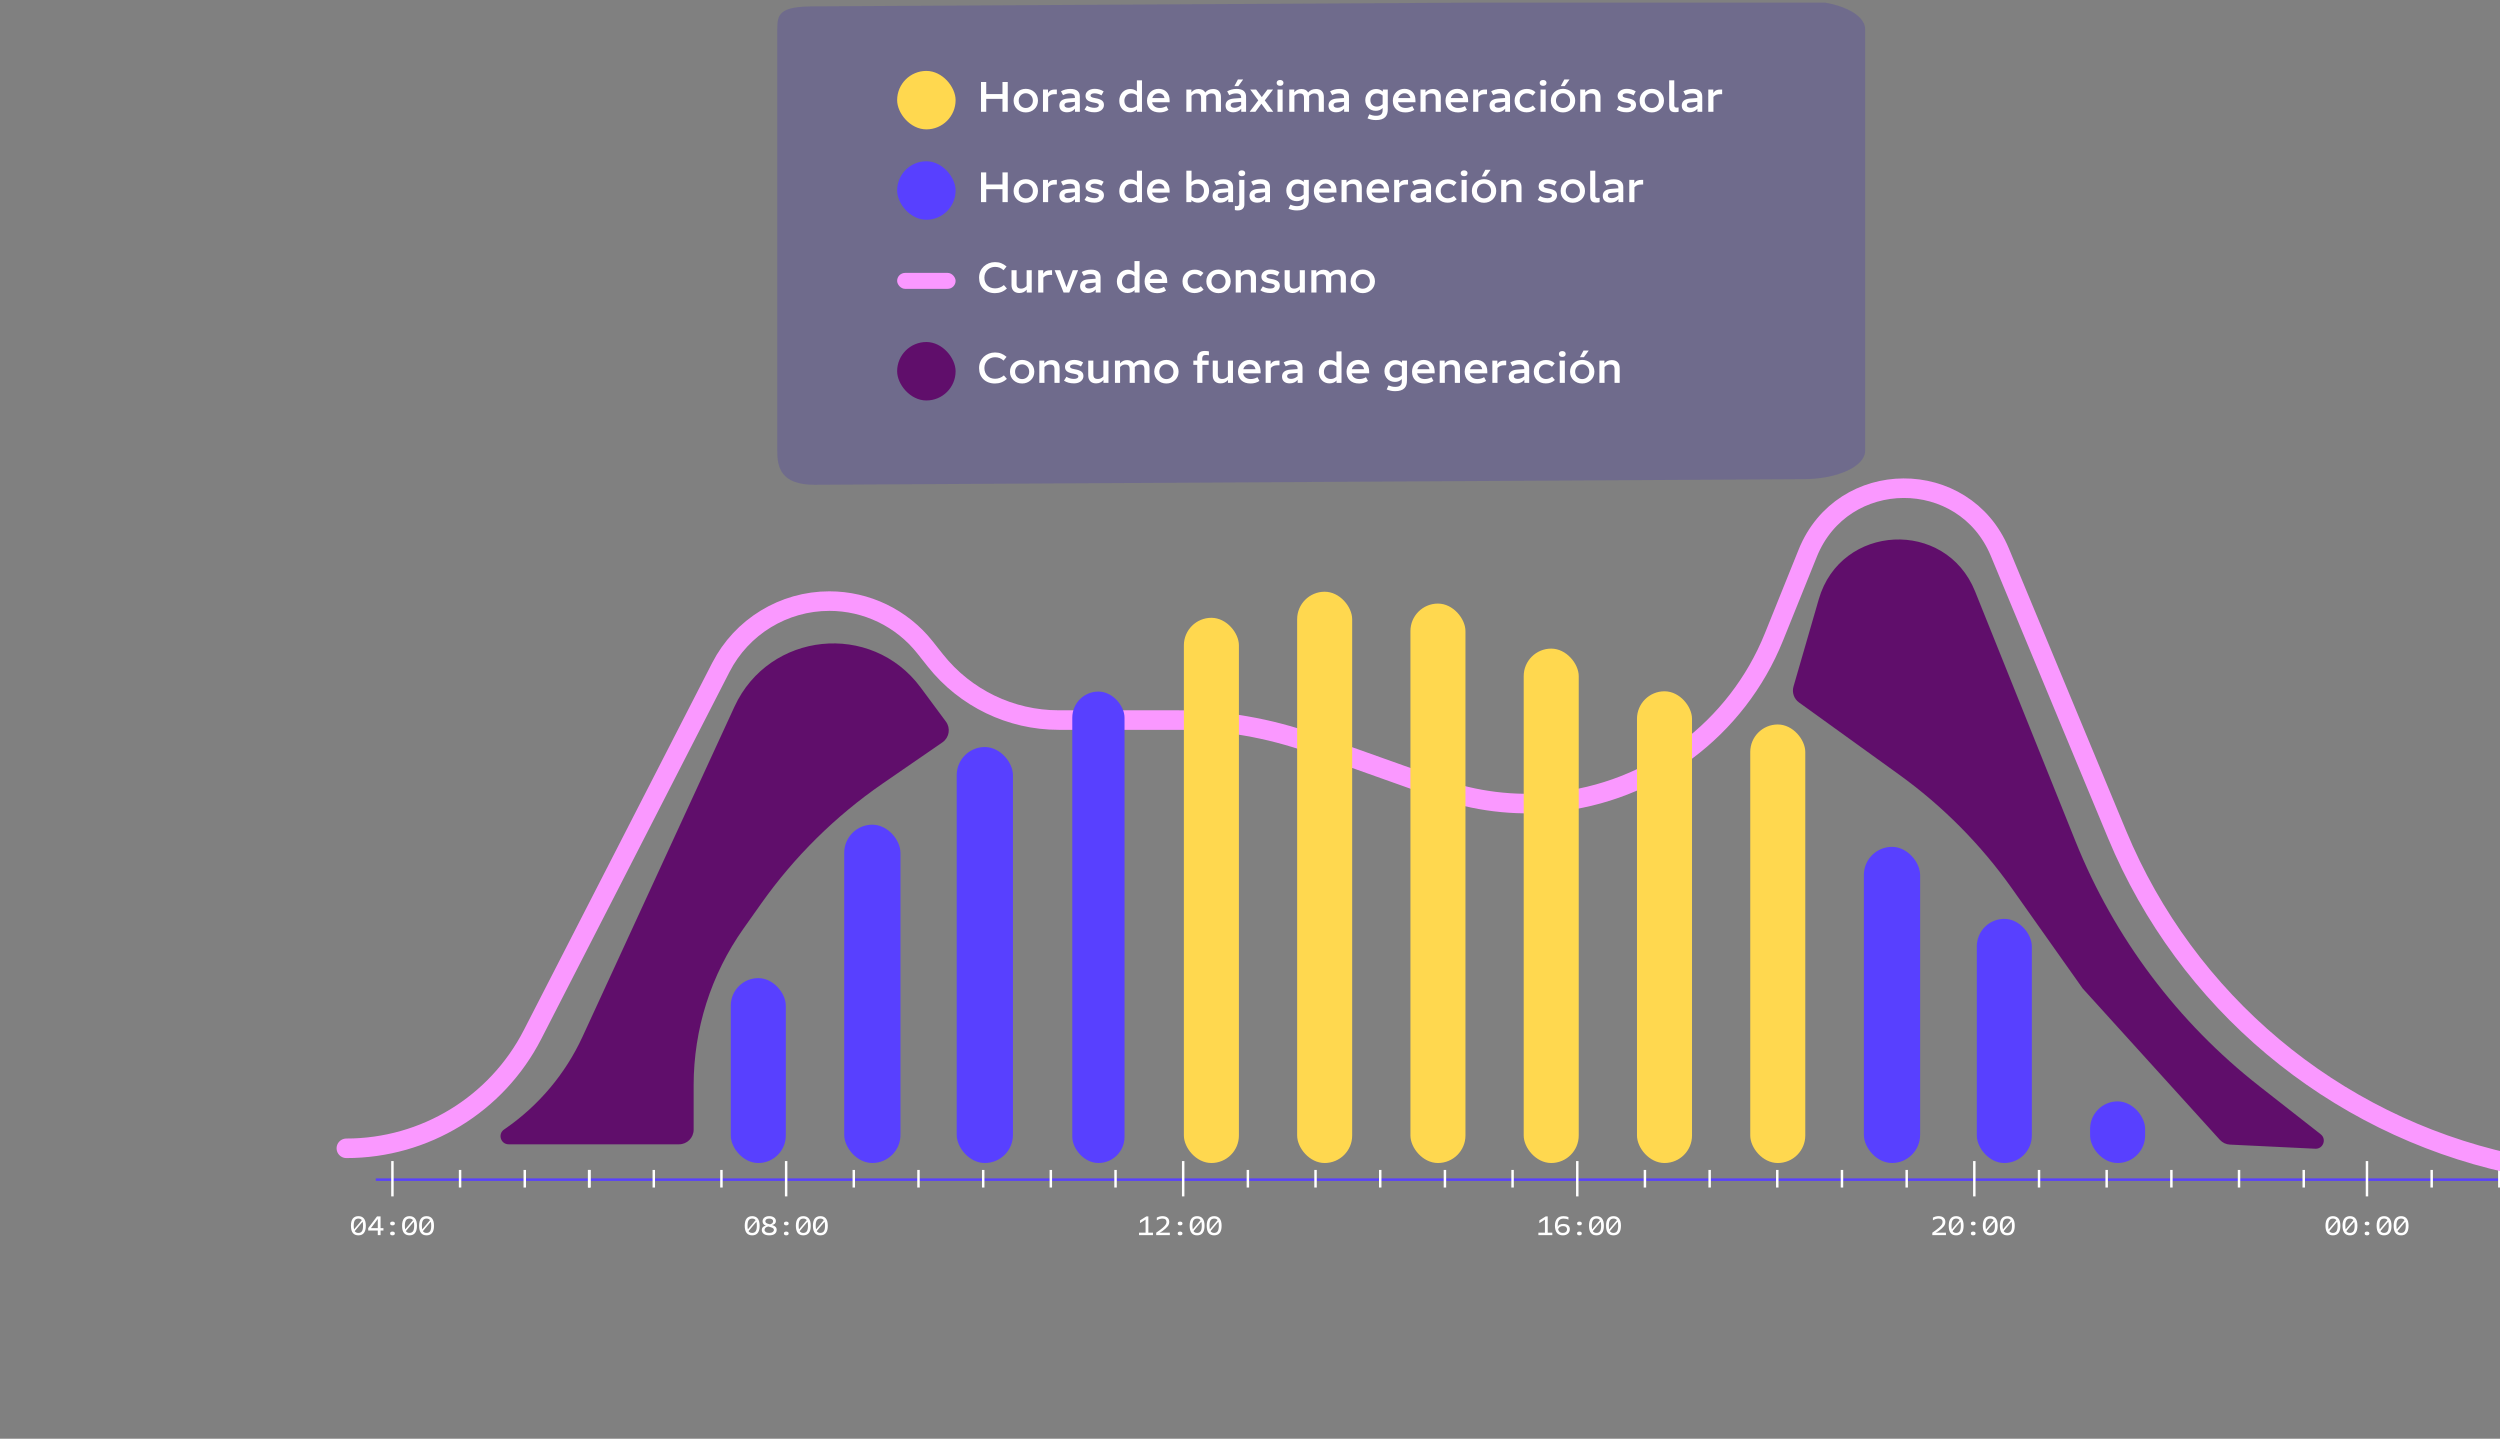 <svg width="563" height="324" viewBox="0 0 563 324" fill="none" xmlns="http://www.w3.org/2000/svg">
<rect x="0" y="0" width="563" height="324" fill="#808080" stroke="none"/>
<g clip-path="url(#clip0_2923_3921)">
<path fill-rule="evenodd" clip-rule="evenodd" d="M420.035 6.575V101.512C420.035 105.045 413.776 107.913 406.066 107.913L183.401 109.174C175.691 109.174 175.035 105.045 175.035 101.512V6.575C175.035 3.042 175.691 1.435 183.401 1.435L406.066 0.174C413.776 0.174 420.035 3.042 420.035 6.575Z" fill="#2D19BE" fill-opacity="0.2"/>
<rect x="202.035" y="15.97" width="13.168" height="13.168" rx="6.584" fill="#FFD84F"/>
<rect x="202.035" y="36.319" width="13.168" height="13.168" rx="6.584" fill="#5840FF"/>
<rect x="202.035" y="61.457" width="13.168" height="3.591" rx="1.796" fill="#FA98FF"/>
<rect x="202.035" y="77.02" width="13.168" height="13.168" rx="6.584" fill="#600E6B"/>
<path d="M220.921 25.174V18.471H222.099V21.19H225.757V18.471H226.945V25.174H225.757V22.263H222.099V25.174H220.921ZM233.746 22.617V22.703C233.746 24.188 232.54 25.318 231.008 25.318C229.447 25.318 228.269 24.197 228.269 22.703V22.617C228.269 21.133 229.475 20.003 231.008 20.003C232.559 20.003 233.746 21.133 233.746 22.617ZM229.418 22.684C229.418 23.603 230.088 24.322 231.008 24.322C231.927 24.322 232.597 23.613 232.597 22.684V22.646C232.597 21.717 231.927 20.999 231.008 20.999C230.088 20.999 229.418 21.707 229.418 22.646V22.684ZM234.879 25.174V20.156H236.009V20.96C236.411 20.348 236.813 20.156 237.666 20.156H238.001V21.209H237.598C236.899 21.209 236.497 21.334 236.038 21.813V25.174H234.879ZM241.055 20.022C242.529 20.022 243.181 20.702 243.181 21.774V25.174H242.089V24.485C241.667 25.002 241.045 25.289 240.298 25.289C239.235 25.289 238.565 24.733 238.565 23.776C238.565 22.876 239.12 22.291 240.461 22.186L242.07 22.071V21.956C242.07 21.363 241.754 21.037 240.901 21.037C240.365 21.037 239.944 21.152 239.398 21.439L238.929 20.558C239.561 20.233 240.154 20.022 241.055 20.022ZM239.714 23.68C239.714 24.006 239.992 24.274 240.576 24.274C241.112 24.274 241.629 24.092 242.07 23.671V22.933L240.585 23.067C239.925 23.115 239.714 23.316 239.714 23.68ZM244.786 23.785C245.227 24.101 245.859 24.283 246.481 24.283C247.161 24.283 247.467 24.006 247.467 23.718C247.467 23.45 247.314 23.259 246.472 23.125C244.882 22.885 244.46 22.339 244.46 21.583C244.46 20.673 245.303 20.003 246.529 20.003C247.305 20.003 247.975 20.213 248.54 20.577L248.052 21.477C247.573 21.171 247.008 21.018 246.51 21.018C245.859 21.018 245.59 21.248 245.59 21.497C245.59 21.746 245.744 21.956 246.596 22.09C248.214 22.358 248.607 22.857 248.607 23.661C248.607 24.504 247.85 25.289 246.5 25.289C245.533 25.289 244.824 25.059 244.231 24.676L244.786 23.785ZM254.502 20.041C255.096 20.041 255.613 20.213 256.025 20.596V18.087H257.174V25.174H256.053V24.638C255.651 25.069 255.086 25.289 254.454 25.289C253.037 25.289 252.06 24.216 252.06 22.684C252.06 21.181 253.142 20.041 254.502 20.041ZM253.209 22.684C253.209 23.68 253.86 24.293 254.722 24.293C255.211 24.293 255.613 24.159 256.025 23.776V21.497C255.642 21.152 255.22 21.037 254.78 21.037C253.822 21.037 253.209 21.784 253.209 22.684ZM261.142 25.318C259.36 25.318 258.307 24.293 258.307 22.684V22.646C258.307 21.114 259.437 20.003 260.931 20.003C262.415 20.003 263.402 21.018 263.402 22.627V23.029H259.456C259.59 23.795 260.194 24.312 261.17 24.312C261.64 24.312 262.205 24.188 262.683 23.891L263.134 24.743C262.559 25.116 261.869 25.318 261.142 25.318ZM260.931 20.999C260.222 20.999 259.696 21.439 259.504 22.09H262.243C262.118 21.382 261.63 20.999 260.931 20.999ZM267.171 25.174V20.156H268.301V20.807C268.713 20.309 269.22 20.041 269.91 20.041C270.618 20.041 271.145 20.319 271.423 20.836C271.854 20.3 272.438 20.041 273.223 20.041C274.296 20.041 274.957 20.673 274.957 21.841V25.174H273.798V22.052C273.798 21.334 273.491 21.037 272.821 21.037C272.39 21.037 271.997 21.219 271.634 21.611C271.643 21.688 271.643 21.765 271.643 21.841V25.174H270.484V22.052C270.484 21.334 270.178 21.037 269.508 21.037C269.077 21.037 268.694 21.209 268.33 21.602V25.174H267.171ZM278.011 19.39V19.342L278.778 17.896H279.927V17.944L278.873 19.39H278.011ZM278.49 20.022C279.965 20.022 280.616 20.702 280.616 21.774V25.174H279.525V24.485C279.103 25.002 278.481 25.289 277.734 25.289C276.671 25.289 276 24.733 276 23.776C276 22.876 276.556 22.291 277.897 22.186L279.505 22.071V21.956C279.505 21.363 279.189 21.037 278.337 21.037C277.801 21.037 277.379 21.152 276.834 21.439L276.364 20.558C276.996 20.233 277.59 20.022 278.49 20.022ZM277.15 23.68C277.15 24.006 277.427 24.274 278.011 24.274C278.548 24.274 279.065 24.092 279.505 23.671V22.933L278.021 23.067C277.36 23.115 277.15 23.316 277.15 23.68ZM281.458 25.174V25.126L283.364 22.608L281.573 20.194V20.156H282.875L284.158 21.86L285.442 20.156H286.677V20.194L284.829 22.617L286.706 25.126V25.174H285.403L284.063 23.364L282.722 25.174H281.458ZM289.04 18.672C289.04 19.064 288.753 19.332 288.274 19.332C287.795 19.332 287.498 19.064 287.498 18.672C287.498 18.279 287.795 18.011 288.274 18.011C288.753 18.011 289.04 18.279 289.04 18.672ZM287.699 25.174V20.156H288.848V25.174H287.699ZM290.345 25.174V20.156H291.475V20.807C291.887 20.309 292.394 20.041 293.084 20.041C293.792 20.041 294.319 20.319 294.597 20.836C295.028 20.3 295.612 20.041 296.397 20.041C297.47 20.041 298.131 20.673 298.131 21.841V25.174H296.972V22.052C296.972 21.334 296.665 21.037 295.995 21.037C295.564 21.037 295.171 21.219 294.808 21.611C294.817 21.688 294.817 21.765 294.817 21.841V25.174H293.658V22.052C293.658 21.334 293.352 21.037 292.682 21.037C292.251 21.037 291.868 21.209 291.504 21.602V25.174H290.345ZM301.664 20.022C303.139 20.022 303.79 20.702 303.79 21.774V25.174H302.699V24.485C302.277 25.002 301.655 25.289 300.908 25.289C299.845 25.289 299.174 24.733 299.174 23.776C299.174 22.876 299.73 22.291 301.071 22.186L302.679 22.071V21.956C302.679 21.363 302.363 21.037 301.511 21.037C300.975 21.037 300.553 21.152 300.008 21.439L299.538 20.558C300.17 20.233 300.764 20.022 301.664 20.022ZM300.324 23.68C300.324 24.006 300.601 24.274 301.186 24.274C301.722 24.274 302.239 24.092 302.679 23.671V22.933L301.195 23.067C300.534 23.115 300.324 23.316 300.324 23.68ZM309.884 20.041C310.487 20.041 310.994 20.223 311.406 20.625V20.156H312.527V24.647C312.527 26.093 311.856 27.041 309.864 27.041C309.156 27.041 308.591 26.917 307.959 26.658L308.38 25.729C308.907 25.969 309.357 26.074 309.884 26.074C310.908 26.074 311.368 25.701 311.368 24.791V24.331C310.966 24.743 310.439 24.954 309.836 24.954C308.418 24.954 307.461 23.948 307.461 22.521C307.461 21.114 308.533 20.041 309.884 20.041ZM308.61 22.55C308.61 23.412 309.184 24.006 310.066 24.006C310.516 24.006 310.927 23.881 311.368 23.479V21.516C310.956 21.152 310.544 21.037 310.133 21.037C309.204 21.037 308.61 21.669 308.61 22.55ZM316.505 25.318C314.724 25.318 313.67 24.293 313.67 22.684V22.646C313.67 21.114 314.8 20.003 316.294 20.003C317.779 20.003 318.765 21.018 318.765 22.627V23.029H314.82C314.954 23.795 315.557 24.312 316.534 24.312C317.003 24.312 317.568 24.188 318.047 23.891L318.497 24.743C317.922 25.116 317.233 25.318 316.505 25.318ZM316.294 20.999C315.586 20.999 315.059 21.439 314.867 22.09H317.606C317.482 21.382 316.993 20.999 316.294 20.999ZM319.897 25.174V20.156H321.027V20.807C321.448 20.309 321.975 20.041 322.693 20.041C323.785 20.041 324.465 20.673 324.465 21.841V25.174H323.306V22.052C323.306 21.334 322.99 21.037 322.272 21.037C321.831 21.037 321.429 21.2 321.056 21.602V25.174H319.897ZM328.363 25.318C326.582 25.318 325.529 24.293 325.529 22.684V22.646C325.529 21.114 326.659 20.003 328.153 20.003C329.637 20.003 330.623 21.018 330.623 22.627V23.029H326.678C326.812 23.795 327.415 24.312 328.392 24.312C328.861 24.312 329.426 24.188 329.905 23.891L330.355 24.743C329.781 25.116 329.091 25.318 328.363 25.318ZM328.153 20.999C327.444 20.999 326.917 21.439 326.726 22.09H329.465C329.34 21.382 328.852 20.999 328.153 20.999ZM331.755 25.174V20.156H332.885V20.96C333.288 20.348 333.69 20.156 334.542 20.156H334.877V21.209H334.475C333.776 21.209 333.374 21.334 332.914 21.813V25.174H331.755ZM337.931 20.022C339.406 20.022 340.057 20.702 340.057 21.774V25.174H338.965V24.485C338.544 25.002 337.921 25.289 337.175 25.289C336.112 25.289 335.441 24.733 335.441 23.776C335.441 22.876 335.997 22.291 337.337 22.186L338.946 22.071V21.956C338.946 21.363 338.63 21.037 337.778 21.037C337.242 21.037 336.82 21.152 336.274 21.439L335.805 20.558C336.437 20.233 337.031 20.022 337.931 20.022ZM336.59 23.68C336.59 24.006 336.868 24.274 337.452 24.274C337.989 24.274 338.506 24.092 338.946 23.671V22.933L337.462 23.067C336.801 23.115 336.59 23.316 336.59 23.68ZM343.819 24.302C344.308 24.302 344.787 24.14 345.208 23.766L345.84 24.523C345.294 25.049 344.576 25.298 343.791 25.298C342.201 25.298 341.09 24.235 341.09 22.703V22.617C341.09 21.152 342.297 20.022 343.819 20.022C344.605 20.022 345.246 20.242 345.802 20.769L345.17 21.535C344.748 21.162 344.346 21.018 343.829 21.018C342.91 21.018 342.239 21.736 342.239 22.646V22.684C342.239 23.623 342.929 24.302 343.819 24.302ZM348.275 18.672C348.275 19.064 347.988 19.332 347.509 19.332C347.03 19.332 346.733 19.064 346.733 18.672C346.733 18.279 347.03 18.011 347.509 18.011C347.988 18.011 348.275 18.279 348.275 18.672ZM346.934 25.174V20.156H348.084V25.174H346.934ZM351.514 19.39V19.342L352.281 17.896H353.43V17.944L352.376 19.39H351.514ZM354.732 22.617V22.703C354.732 24.188 353.525 25.318 351.993 25.318C350.432 25.318 349.254 24.197 349.254 22.703V22.617C349.254 21.133 350.461 20.003 351.993 20.003C353.545 20.003 354.732 21.133 354.732 22.617ZM350.404 22.684C350.404 23.603 351.074 24.322 351.993 24.322C352.913 24.322 353.583 23.613 353.583 22.684V22.646C353.583 21.717 352.913 20.999 351.993 20.999C351.074 20.999 350.404 21.707 350.404 22.646V22.684ZM355.865 25.174V20.156H356.995V20.807C357.416 20.309 357.943 20.041 358.661 20.041C359.753 20.041 360.432 20.673 360.432 21.841V25.174H359.274V22.052C359.274 21.334 358.958 21.037 358.239 21.037C357.799 21.037 357.397 21.2 357.023 21.602V25.174H355.865ZM364.612 23.785C365.053 24.101 365.685 24.283 366.307 24.283C366.987 24.283 367.294 24.006 367.294 23.718C367.294 23.45 367.14 23.259 366.298 23.125C364.708 22.885 364.287 22.339 364.287 21.583C364.287 20.673 365.129 20.003 366.355 20.003C367.131 20.003 367.801 20.213 368.366 20.577L367.878 21.477C367.399 21.171 366.834 21.018 366.336 21.018C365.685 21.018 365.417 21.248 365.417 21.497C365.417 21.746 365.57 21.956 366.422 22.09C368.041 22.358 368.433 22.857 368.433 23.661C368.433 24.504 367.677 25.289 366.326 25.289C365.359 25.289 364.65 25.059 364.057 24.676L364.612 23.785ZM374.727 22.617V22.703C374.727 24.188 373.52 25.318 371.988 25.318C370.427 25.318 369.249 24.197 369.249 22.703V22.617C369.249 21.133 370.455 20.003 371.988 20.003C373.539 20.003 374.727 21.133 374.727 22.617ZM370.398 22.684C370.398 23.603 371.068 24.322 371.988 24.322C372.907 24.322 373.577 23.613 373.577 22.684V22.646C373.577 21.717 372.907 20.999 371.988 20.999C371.068 20.999 370.398 21.707 370.398 22.646V22.684ZM375.897 23.785V18.087H377.046V23.68C377.046 24.044 377.2 24.235 377.564 24.235C377.717 24.235 377.851 24.226 378.023 24.197V25.174C377.793 25.231 377.544 25.27 377.267 25.27C376.232 25.27 375.897 24.81 375.897 23.785ZM381.221 20.022C382.696 20.022 383.347 20.702 383.347 21.774V25.174H382.255V24.485C381.834 25.002 381.212 25.289 380.465 25.289C379.402 25.289 378.731 24.733 378.731 23.776C378.731 22.876 379.287 22.291 380.627 22.186L382.236 22.071V21.956C382.236 21.363 381.92 21.037 381.068 21.037C380.532 21.037 380.11 21.152 379.564 21.439L379.095 20.558C379.727 20.233 380.321 20.022 381.221 20.022ZM379.88 23.68C379.88 24.006 380.158 24.274 380.742 24.274C381.279 24.274 381.796 24.092 382.236 23.671V22.933L380.752 23.067C380.091 23.115 379.88 23.316 379.88 23.68ZM384.706 25.174V20.156H385.836V20.96C386.238 20.348 386.64 20.156 387.493 20.156H387.828V21.209H387.426C386.726 21.209 386.324 21.334 385.865 21.813V25.174H384.706Z" fill="white"/>
<path d="M220.921 45.524V38.82H222.099V41.54H225.757V38.82H226.945V45.524H225.757V42.612H222.099V45.524H220.921ZM233.746 42.967V43.053C233.746 44.537 232.54 45.667 231.008 45.667C229.447 45.667 228.269 44.547 228.269 43.053V42.967C228.269 41.482 229.475 40.352 231.008 40.352C232.559 40.352 233.746 41.482 233.746 42.967ZM229.418 43.034C229.418 43.953 230.088 44.671 231.008 44.671C231.927 44.671 232.597 43.963 232.597 43.034V42.995C232.597 42.066 231.927 41.348 231.008 41.348C230.088 41.348 229.418 42.057 229.418 42.995V43.034ZM234.879 45.524V40.505H236.009V41.31C236.411 40.697 236.813 40.505 237.666 40.505H238.001V41.559H237.598C236.899 41.559 236.497 41.683 236.038 42.162V45.524H234.879ZM241.055 40.371C242.529 40.371 243.181 41.051 243.181 42.124V45.524H242.089V44.834C241.667 45.351 241.045 45.639 240.298 45.639C239.235 45.639 238.565 45.083 238.565 44.125C238.565 43.225 239.12 42.641 240.461 42.536L242.07 42.421V42.306C242.07 41.712 241.754 41.387 240.901 41.387C240.365 41.387 239.944 41.502 239.398 41.789L238.929 40.908C239.561 40.582 240.154 40.371 241.055 40.371ZM239.714 44.03C239.714 44.355 239.992 44.623 240.576 44.623C241.112 44.623 241.629 44.441 242.07 44.02V43.283L240.585 43.417C239.925 43.465 239.714 43.666 239.714 44.03ZM244.786 44.135C245.227 44.451 245.859 44.633 246.481 44.633C247.161 44.633 247.467 44.355 247.467 44.068C247.467 43.8 247.314 43.608 246.472 43.474C244.882 43.235 244.46 42.689 244.46 41.932C244.46 41.023 245.303 40.352 246.529 40.352C247.305 40.352 247.975 40.563 248.54 40.927L248.052 41.827C247.573 41.521 247.008 41.367 246.51 41.367C245.859 41.367 245.59 41.597 245.59 41.846C245.59 42.095 245.744 42.306 246.596 42.44C248.214 42.708 248.607 43.206 248.607 44.011C248.607 44.853 247.85 45.639 246.5 45.639C245.533 45.639 244.824 45.409 244.231 45.026L244.786 44.135ZM254.502 40.391C255.096 40.391 255.613 40.563 256.025 40.946V38.437H257.174V45.524H256.053V44.987C255.651 45.418 255.086 45.639 254.454 45.639C253.037 45.639 252.06 44.566 252.06 43.034C252.06 41.53 253.142 40.391 254.502 40.391ZM253.209 43.034C253.209 44.03 253.86 44.642 254.722 44.642C255.211 44.642 255.613 44.508 256.025 44.125V41.846C255.642 41.502 255.22 41.387 254.78 41.387C253.822 41.387 253.209 42.133 253.209 43.034ZM261.142 45.667C259.36 45.667 258.307 44.642 258.307 43.034V42.995C258.307 41.463 259.437 40.352 260.931 40.352C262.415 40.352 263.402 41.367 263.402 42.976V43.379H259.456C259.59 44.145 260.194 44.662 261.17 44.662C261.64 44.662 262.205 44.537 262.683 44.24L263.134 45.093C262.559 45.466 261.869 45.667 261.142 45.667ZM260.931 41.348C260.222 41.348 259.696 41.789 259.504 42.44H262.243C262.118 41.731 261.63 41.348 260.931 41.348ZM269.852 45.639C269.239 45.639 268.713 45.456 268.301 45.064V45.524H267.171V38.437H268.33V41.004C268.732 40.592 269.278 40.391 269.891 40.391C271.318 40.391 272.294 41.463 272.294 42.986C272.294 44.489 271.212 45.639 269.852 45.639ZM269.623 41.387C269.153 41.387 268.741 41.511 268.33 41.885V44.183C268.713 44.518 269.134 44.642 269.565 44.642C270.523 44.642 271.136 43.896 271.136 42.986C271.136 42.028 270.523 41.387 269.623 41.387ZM275.563 40.371C277.038 40.371 277.689 41.051 277.689 42.124V45.524H276.597V44.834C276.176 45.351 275.554 45.639 274.807 45.639C273.744 45.639 273.073 45.083 273.073 44.125C273.073 43.225 273.629 42.641 274.969 42.536L276.578 42.421V42.306C276.578 41.712 276.262 41.387 275.41 41.387C274.874 41.387 274.452 41.502 273.906 41.789L273.437 40.908C274.069 40.582 274.663 40.371 275.563 40.371ZM274.222 44.03C274.222 44.355 274.5 44.623 275.084 44.623C275.621 44.623 276.138 44.441 276.578 44.02V43.283L275.094 43.417C274.433 43.465 274.222 43.666 274.222 44.03ZM280.427 39.021C280.427 39.414 280.14 39.682 279.661 39.682C279.182 39.682 278.885 39.414 278.885 39.021C278.885 38.629 279.182 38.36 279.661 38.36C280.14 38.36 280.427 38.629 280.427 39.021ZM280.235 46.002C280.235 46.749 279.843 47.391 278.741 47.391C278.512 47.391 278.301 47.362 278.09 47.305V46.366C278.243 46.405 278.378 46.424 278.521 46.424C278.876 46.424 279.086 46.223 279.086 45.849V40.505H280.235V46.002ZM283.877 40.371C285.352 40.371 286.003 41.051 286.003 42.124V45.524H284.911V44.834C284.49 45.351 283.867 45.639 283.12 45.639C282.057 45.639 281.387 45.083 281.387 44.125C281.387 43.225 281.943 42.641 283.283 42.536L284.892 42.421V42.306C284.892 41.712 284.576 41.387 283.724 41.387C283.187 41.387 282.766 41.502 282.22 41.789L281.751 40.908C282.383 40.582 282.977 40.371 283.877 40.371ZM282.536 44.03C282.536 44.355 282.814 44.623 283.398 44.623C283.934 44.623 284.452 44.441 284.892 44.02V43.283L283.408 43.417C282.747 43.465 282.536 43.666 282.536 44.03ZM292.096 40.391C292.7 40.391 293.207 40.573 293.619 40.975V40.505H294.739V44.997C294.739 46.443 294.069 47.391 292.077 47.391C291.368 47.391 290.803 47.267 290.171 47.008L290.593 46.079C291.119 46.318 291.57 46.424 292.096 46.424C293.121 46.424 293.581 46.05 293.581 45.141V44.681C293.178 45.093 292.652 45.303 292.048 45.303C290.631 45.303 289.673 44.298 289.673 42.871C289.673 41.463 290.746 40.391 292.096 40.391ZM290.823 42.9C290.823 43.761 291.397 44.355 292.278 44.355C292.728 44.355 293.14 44.231 293.581 43.828V41.865C293.169 41.502 292.757 41.387 292.345 41.387C291.416 41.387 290.823 42.019 290.823 42.9ZM298.718 45.667C296.936 45.667 295.883 44.642 295.883 43.034V42.995C295.883 41.463 297.013 40.352 298.507 40.352C299.991 40.352 300.978 41.367 300.978 42.976V43.379H297.032C297.166 44.145 297.77 44.662 298.746 44.662C299.216 44.662 299.781 44.537 300.259 44.24L300.71 45.093C300.135 45.466 299.445 45.667 298.718 45.667ZM298.507 41.348C297.798 41.348 297.272 41.789 297.08 42.44H299.819C299.694 41.731 299.206 41.348 298.507 41.348ZM302.11 45.524V40.505H303.24V41.157C303.661 40.659 304.188 40.391 304.906 40.391C305.998 40.391 306.678 41.023 306.678 42.191V45.524H305.519V42.402C305.519 41.683 305.203 41.387 304.485 41.387C304.044 41.387 303.642 41.549 303.268 41.952V45.524H302.11ZM310.576 45.667C308.795 45.667 307.741 44.642 307.741 43.034V42.995C307.741 41.463 308.871 40.352 310.365 40.352C311.85 40.352 312.836 41.367 312.836 42.976V43.379H308.89C309.025 44.145 309.628 44.662 310.605 44.662C311.074 44.662 311.639 44.537 312.118 44.24L312.568 45.093C311.993 45.466 311.304 45.667 310.576 45.667ZM310.365 41.348C309.657 41.348 309.13 41.789 308.938 42.44H311.677C311.553 41.731 311.064 41.348 310.365 41.348ZM313.968 45.524V40.505H315.098V41.31C315.5 40.697 315.902 40.505 316.755 40.505H317.09V41.559H316.688C315.989 41.559 315.586 41.683 315.127 42.162V45.524H313.968ZM320.144 40.371C321.618 40.371 322.27 41.051 322.27 42.124V45.524H321.178V44.834C320.757 45.351 320.134 45.639 319.387 45.639C318.324 45.639 317.654 45.083 317.654 44.125C317.654 43.225 318.209 42.641 319.55 42.536L321.159 42.421V42.306C321.159 41.712 320.843 41.387 319.99 41.387C319.454 41.387 319.033 41.502 318.487 41.789L318.018 40.908C318.65 40.582 319.244 40.371 320.144 40.371ZM318.803 44.03C318.803 44.355 319.081 44.623 319.665 44.623C320.201 44.623 320.718 44.441 321.159 44.02V43.283L319.674 43.417C319.014 43.465 318.803 43.666 318.803 44.03ZM326.032 44.652C326.521 44.652 326.999 44.489 327.421 44.116L328.053 44.872C327.507 45.399 326.789 45.648 326.003 45.648C324.414 45.648 323.303 44.585 323.303 43.053V42.967C323.303 41.502 324.509 40.371 326.032 40.371C326.817 40.371 327.459 40.592 328.014 41.118L327.382 41.885C326.961 41.511 326.559 41.367 326.042 41.367C325.122 41.367 324.452 42.086 324.452 42.995V43.034C324.452 43.972 325.142 44.652 326.032 44.652ZM330.488 39.021C330.488 39.414 330.2 39.682 329.722 39.682C329.243 39.682 328.946 39.414 328.946 39.021C328.946 38.629 329.243 38.36 329.722 38.36C330.2 38.36 330.488 38.629 330.488 39.021ZM329.147 45.524V40.505H330.296V45.524H329.147ZM333.727 39.739V39.692L334.493 38.245H335.642V38.293L334.589 39.739H333.727ZM336.945 42.967V43.053C336.945 44.537 335.738 45.667 334.206 45.667C332.645 45.667 331.467 44.547 331.467 43.053V42.967C331.467 41.482 332.674 40.352 334.206 40.352C335.757 40.352 336.945 41.482 336.945 42.967ZM332.616 43.034C332.616 43.953 333.287 44.671 334.206 44.671C335.125 44.671 335.796 43.963 335.796 43.034V42.995C335.796 42.066 335.125 41.348 334.206 41.348C333.287 41.348 332.616 42.057 332.616 42.995V43.034ZM338.077 45.524V40.505H339.207V41.157C339.629 40.659 340.155 40.391 340.873 40.391C341.965 40.391 342.645 41.023 342.645 42.191V45.524H341.486V42.402C341.486 41.683 341.17 41.387 340.452 41.387C340.012 41.387 339.609 41.549 339.236 41.952V45.524H338.077ZM346.825 44.135C347.265 44.451 347.897 44.633 348.52 44.633C349.2 44.633 349.506 44.355 349.506 44.068C349.506 43.8 349.353 43.608 348.51 43.474C346.921 43.235 346.499 42.689 346.499 41.932C346.499 41.023 347.342 40.352 348.568 40.352C349.343 40.352 350.014 40.563 350.579 40.927L350.09 41.827C349.612 41.521 349.047 41.367 348.549 41.367C347.897 41.367 347.629 41.597 347.629 41.846C347.629 42.095 347.782 42.306 348.635 42.44C350.253 42.708 350.646 43.206 350.646 44.011C350.646 44.853 349.889 45.639 348.539 45.639C347.572 45.639 346.863 45.409 346.269 45.026L346.825 44.135ZM356.939 42.967V43.053C356.939 44.537 355.733 45.667 354.2 45.667C352.639 45.667 351.461 44.547 351.461 43.053V42.967C351.461 41.482 352.668 40.352 354.2 40.352C355.752 40.352 356.939 41.482 356.939 42.967ZM352.611 43.034C352.611 43.953 353.281 44.671 354.2 44.671C355.12 44.671 355.79 43.963 355.79 43.034V42.995C355.79 42.066 355.12 41.348 354.2 41.348C353.281 41.348 352.611 42.057 352.611 42.995V43.034ZM358.11 44.135V38.437H359.259V44.03C359.259 44.394 359.412 44.585 359.776 44.585C359.929 44.585 360.063 44.575 360.236 44.547V45.524C360.006 45.581 359.757 45.619 359.479 45.619C358.445 45.619 358.11 45.16 358.11 44.135ZM363.434 40.371C364.909 40.371 365.56 41.051 365.56 42.124V45.524H364.468V44.834C364.047 45.351 363.424 45.639 362.677 45.639C361.614 45.639 360.944 45.083 360.944 44.125C360.944 43.225 361.499 42.641 362.84 42.536L364.449 42.421V42.306C364.449 41.712 364.133 41.387 363.281 41.387C362.744 41.387 362.323 41.502 361.777 41.789L361.308 40.908C361.94 40.582 362.534 40.371 363.434 40.371ZM362.093 44.03C362.093 44.355 362.371 44.623 362.955 44.623C363.491 44.623 364.008 44.441 364.449 44.02V43.283L362.965 43.417C362.304 43.465 362.093 43.666 362.093 44.03ZM366.918 45.524V40.505H368.049V41.31C368.451 40.697 368.853 40.505 369.705 40.505H370.04V41.559H369.638C368.939 41.559 368.537 41.683 368.077 42.162V45.524H366.918Z" fill="white"/>
<path d="M224.072 59.027C225.106 59.027 225.882 59.343 226.676 60.013L226.006 60.856C225.422 60.32 224.8 60.1 224.091 60.1C222.769 60.1 221.687 61.086 221.687 62.513V62.542C221.687 63.978 222.664 64.945 224.091 64.945C224.819 64.945 225.489 64.706 226.073 64.189L226.753 64.974C226.006 65.673 225.087 66.018 224.072 66.018C221.907 66.018 220.49 64.61 220.49 62.58V62.484C220.49 60.473 222.118 59.027 224.072 59.027ZM228.938 63.968C228.938 64.687 229.263 64.993 229.972 64.993C230.413 64.993 230.824 64.821 231.198 64.418V60.856H232.347V65.874H231.217V65.223C230.796 65.721 230.259 65.989 229.56 65.989C228.459 65.989 227.789 65.347 227.789 64.179V60.856H228.938V63.968ZM233.803 65.874V60.856H234.933V61.66C235.336 61.048 235.738 60.856 236.59 60.856H236.925V61.91H236.523C235.824 61.91 235.422 62.034 234.962 62.513V65.874H233.803ZM239.515 65.874L237.514 60.856H238.759L240.176 64.696L241.584 60.856H242.791L240.799 65.874H239.515ZM245.721 60.722C247.196 60.722 247.847 61.402 247.847 62.474V65.874H246.755V65.185C246.334 65.702 245.712 65.989 244.965 65.989C243.902 65.989 243.231 65.434 243.231 64.476C243.231 63.576 243.787 62.992 245.127 62.886L246.736 62.771V62.657C246.736 62.063 246.42 61.737 245.568 61.737C245.032 61.737 244.61 61.852 244.064 62.139L243.595 61.258C244.227 60.933 244.821 60.722 245.721 60.722ZM244.38 64.38C244.38 64.706 244.658 64.974 245.242 64.974C245.779 64.974 246.296 64.792 246.736 64.371V63.633L245.252 63.767C244.591 63.815 244.38 64.016 244.38 64.38ZM253.96 60.741C254.553 60.741 255.07 60.914 255.482 61.297V58.788H256.631V65.874H255.511V65.338C255.109 65.769 254.544 65.989 253.912 65.989C252.494 65.989 251.518 64.916 251.518 63.384C251.518 61.881 252.6 60.741 253.96 60.741ZM252.667 63.384C252.667 64.38 253.318 64.993 254.18 64.993C254.668 64.993 255.07 64.859 255.482 64.476V62.197C255.099 61.852 254.678 61.737 254.237 61.737C253.28 61.737 252.667 62.484 252.667 63.384ZM260.599 66.018C258.818 66.018 257.765 64.993 257.765 63.384V63.346C257.765 61.814 258.895 60.703 260.389 60.703C261.873 60.703 262.859 61.718 262.859 63.327V63.729H258.914C259.048 64.495 259.651 65.012 260.628 65.012C261.097 65.012 261.662 64.888 262.141 64.591L262.591 65.443C262.017 65.817 261.327 66.018 260.599 66.018ZM260.389 61.699C259.68 61.699 259.153 62.139 258.962 62.791H261.701C261.576 62.082 261.088 61.699 260.389 61.699ZM269.032 65.003C269.521 65.003 269.999 64.84 270.421 64.466L271.053 65.223C270.507 65.75 269.789 65.999 269.003 65.999C267.414 65.999 266.303 64.936 266.303 63.403V63.317C266.303 61.852 267.51 60.722 269.032 60.722C269.817 60.722 270.459 60.942 271.015 61.469L270.382 62.235C269.961 61.862 269.559 61.718 269.042 61.718C268.122 61.718 267.452 62.436 267.452 63.346V63.384C267.452 64.323 268.142 65.003 269.032 65.003ZM277.149 63.317V63.403C277.149 64.888 275.942 66.018 274.41 66.018C272.849 66.018 271.671 64.897 271.671 63.403V63.317C271.671 61.833 272.878 60.703 274.41 60.703C275.961 60.703 277.149 61.833 277.149 63.317ZM272.82 63.384C272.82 64.304 273.49 65.022 274.41 65.022C275.329 65.022 275.999 64.313 275.999 63.384V63.346C275.999 62.417 275.329 61.699 274.41 61.699C273.49 61.699 272.82 62.407 272.82 63.346V63.384ZM278.281 65.874V60.856H279.411V61.507C279.832 61.009 280.359 60.741 281.077 60.741C282.169 60.741 282.849 61.373 282.849 62.542V65.874H281.69V62.752C281.69 62.034 281.374 61.737 280.656 61.737C280.215 61.737 279.813 61.9 279.44 62.302V65.874H278.281ZM284.391 64.486C284.832 64.802 285.464 64.984 286.086 64.984C286.766 64.984 287.073 64.706 287.073 64.418C287.073 64.15 286.92 63.959 286.077 63.825C284.487 63.585 284.066 63.039 284.066 62.283C284.066 61.373 284.909 60.703 286.134 60.703C286.91 60.703 287.58 60.914 288.145 61.278L287.657 62.178C287.178 61.871 286.613 61.718 286.115 61.718C285.464 61.718 285.196 61.948 285.196 62.197C285.196 62.446 285.349 62.657 286.201 62.791C287.82 63.059 288.212 63.557 288.212 64.361C288.212 65.204 287.456 65.989 286.106 65.989C285.138 65.989 284.43 65.759 283.836 65.376L284.391 64.486ZM290.445 63.968C290.445 64.687 290.771 64.993 291.48 64.993C291.92 64.993 292.332 64.821 292.705 64.418V60.856H293.855V65.874H292.725V65.223C292.303 65.721 291.767 65.989 291.068 65.989C289.967 65.989 289.296 65.347 289.296 64.179V60.856H290.445V63.968ZM295.311 65.874V60.856H296.441V61.507C296.853 61.009 297.36 60.741 298.05 60.741C298.758 60.741 299.285 61.019 299.563 61.536C299.994 61 300.578 60.741 301.363 60.741C302.436 60.741 303.096 61.373 303.096 62.542V65.874H301.938V62.752C301.938 62.034 301.631 61.737 300.961 61.737C300.53 61.737 300.137 61.919 299.773 62.312C299.783 62.388 299.783 62.465 299.783 62.542V65.874H298.624V62.752C298.624 62.034 298.318 61.737 297.648 61.737C297.217 61.737 296.834 61.91 296.47 62.302V65.874H295.311ZM309.637 63.317V63.403C309.637 64.888 308.431 66.018 306.898 66.018C305.337 66.018 304.16 64.897 304.16 63.403V63.317C304.16 61.833 305.366 60.703 306.898 60.703C308.45 60.703 309.637 61.833 309.637 63.317ZM305.309 63.384C305.309 64.304 305.979 65.022 306.898 65.022C307.818 65.022 308.488 64.313 308.488 63.384V63.346C308.488 62.417 307.818 61.699 306.898 61.699C305.979 61.699 305.309 62.407 305.309 63.346V63.384Z" fill="white"/>
<path d="M224.072 79.377C225.106 79.377 225.882 79.693 226.676 80.363L226.006 81.206C225.422 80.669 224.8 80.449 224.091 80.449C222.769 80.449 221.687 81.436 221.687 82.862V82.891C221.687 84.328 222.664 85.295 224.091 85.295C224.819 85.295 225.489 85.055 226.073 84.538L226.753 85.324C226.006 86.023 225.087 86.367 224.072 86.367C221.907 86.367 220.49 84.96 220.49 82.93V82.834C220.49 80.823 222.118 79.377 224.072 79.377ZM232.923 83.667V83.753C232.923 85.237 231.717 86.367 230.185 86.367C228.624 86.367 227.446 85.247 227.446 83.753V83.667C227.446 82.183 228.652 81.052 230.185 81.052C231.736 81.052 232.923 82.183 232.923 83.667ZM228.595 83.734C228.595 84.653 229.265 85.371 230.185 85.371C231.104 85.371 231.774 84.663 231.774 83.734V83.696C231.774 82.767 231.104 82.049 230.185 82.049C229.265 82.049 228.595 82.757 228.595 83.696V83.734ZM234.056 86.224V81.206H235.186V81.857C235.607 81.359 236.134 81.091 236.852 81.091C237.944 81.091 238.624 81.723 238.624 82.891V86.224H237.465V83.102C237.465 82.384 237.149 82.087 236.431 82.087C235.99 82.087 235.588 82.25 235.215 82.652V86.224H234.056ZM240.166 84.835C240.607 85.151 241.239 85.333 241.861 85.333C242.541 85.333 242.848 85.055 242.848 84.768C242.848 84.5 242.694 84.308 241.852 84.174C240.262 83.935 239.841 83.389 239.841 82.633C239.841 81.723 240.683 81.052 241.909 81.052C242.685 81.052 243.355 81.263 243.92 81.627L243.432 82.527C242.953 82.221 242.388 82.068 241.89 82.068C241.239 82.068 240.971 82.297 240.971 82.546C240.971 82.795 241.124 83.006 241.976 83.14C243.595 83.408 243.987 83.906 243.987 84.711C243.987 85.553 243.231 86.339 241.88 86.339C240.913 86.339 240.205 86.109 239.611 85.726L240.166 84.835ZM246.22 84.318C246.22 85.036 246.546 85.343 247.254 85.343C247.695 85.343 248.107 85.17 248.48 84.768V81.206H249.629V86.224H248.499V85.573C248.078 86.07 247.542 86.339 246.843 86.339C245.741 86.339 245.071 85.697 245.071 84.529V81.206H246.22V84.318ZM251.086 86.224V81.206H252.216V81.857C252.627 81.359 253.135 81.091 253.825 81.091C254.533 81.091 255.06 81.368 255.338 81.886C255.769 81.349 256.353 81.091 257.138 81.091C258.21 81.091 258.871 81.723 258.871 82.891V86.224H257.713V83.102C257.713 82.384 257.406 82.087 256.736 82.087C256.305 82.087 255.912 82.269 255.548 82.661C255.558 82.738 255.558 82.815 255.558 82.891V86.224H254.399V83.102C254.399 82.384 254.093 82.087 253.422 82.087C252.991 82.087 252.608 82.259 252.244 82.652V86.224H251.086ZM265.412 83.667V83.753C265.412 85.237 264.205 86.367 262.673 86.367C261.112 86.367 259.934 85.247 259.934 83.753V83.667C259.934 82.183 261.141 81.052 262.673 81.052C264.225 81.052 265.412 82.183 265.412 83.667ZM261.083 83.734C261.083 84.653 261.754 85.371 262.673 85.371C263.592 85.371 264.263 84.663 264.263 83.734V83.696C264.263 82.767 263.592 82.049 262.673 82.049C261.754 82.049 261.083 82.757 261.083 83.696V83.734ZM268.741 82.173V81.206H269.622V80.641C269.622 79.626 270.13 79.032 271.336 79.032C271.71 79.032 271.997 79.08 272.246 79.137V80.018C272.016 79.961 271.806 79.942 271.547 79.942C271.001 79.942 270.743 80.2 270.743 80.708V81.206H272.189V82.173H270.781V86.224H269.622V82.173H268.741ZM274.257 84.318C274.257 85.036 274.583 85.343 275.291 85.343C275.732 85.343 276.144 85.17 276.517 84.768V81.206H277.666V86.224H276.536V85.573C276.115 86.07 275.579 86.339 274.88 86.339C273.778 86.339 273.108 85.697 273.108 84.529V81.206H274.257V84.318ZM281.632 86.367C279.851 86.367 278.797 85.343 278.797 83.734V83.696C278.797 82.163 279.927 81.052 281.421 81.052C282.905 81.052 283.892 82.068 283.892 83.676V84.079H279.946C280.08 84.845 280.684 85.362 281.66 85.362C282.13 85.362 282.695 85.237 283.174 84.941L283.624 85.793C283.049 86.166 282.36 86.367 281.632 86.367ZM281.421 82.049C280.712 82.049 280.186 82.489 279.994 83.14H282.733C282.609 82.431 282.12 82.049 281.421 82.049ZM285.024 86.224V81.206H286.154V82.01C286.556 81.397 286.958 81.206 287.81 81.206H288.146V82.259H287.743C287.044 82.259 286.642 82.384 286.183 82.862V86.224H285.024ZM291.2 81.072C292.674 81.072 293.325 81.752 293.325 82.824V86.224H292.234V85.534C291.812 86.051 291.19 86.339 290.443 86.339C289.38 86.339 288.71 85.783 288.71 84.826C288.71 83.925 289.265 83.341 290.606 83.236L292.215 83.121V83.006C292.215 82.412 291.899 82.087 291.046 82.087C290.51 82.087 290.089 82.202 289.543 82.489L289.074 81.608C289.706 81.282 290.299 81.072 291.2 81.072ZM289.859 84.73C289.859 85.055 290.137 85.324 290.721 85.324C291.257 85.324 291.774 85.142 292.215 84.72V83.983L290.73 84.117C290.07 84.165 289.859 84.366 289.859 84.73ZM299.438 81.091C300.032 81.091 300.549 81.263 300.961 81.646V79.137H302.11V86.224H300.989V85.688C300.587 86.118 300.022 86.339 299.39 86.339C297.973 86.339 296.996 85.266 296.996 83.734C296.996 82.23 298.078 81.091 299.438 81.091ZM298.145 83.734C298.145 84.73 298.796 85.343 299.658 85.343C300.147 85.343 300.549 85.209 300.961 84.826V82.546C300.577 82.202 300.156 82.087 299.716 82.087C298.758 82.087 298.145 82.834 298.145 83.734ZM306.078 86.367C304.296 86.367 303.243 85.343 303.243 83.734V83.696C303.243 82.163 304.373 81.052 305.867 81.052C307.351 81.052 308.338 82.068 308.338 83.676V84.079H304.392C304.526 84.845 305.13 85.362 306.106 85.362C306.576 85.362 307.141 85.237 307.619 84.941L308.07 85.793C307.495 86.166 306.805 86.367 306.078 86.367ZM305.867 82.049C305.158 82.049 304.632 82.489 304.44 83.14H307.179C307.054 82.431 306.566 82.049 305.867 82.049ZM314.204 81.091C314.807 81.091 315.315 81.273 315.727 81.675V81.206H316.847V85.697C316.847 87.143 316.177 88.091 314.185 88.091C313.476 88.091 312.911 87.967 312.279 87.708L312.701 86.779C313.227 87.019 313.677 87.124 314.204 87.124C315.229 87.124 315.688 86.751 315.688 85.841V85.381C315.286 85.793 314.76 86.004 314.156 86.004C312.739 86.004 311.781 84.998 311.781 83.571C311.781 82.163 312.854 81.091 314.204 81.091ZM312.93 83.6C312.93 84.462 313.505 85.055 314.386 85.055C314.836 85.055 315.248 84.931 315.688 84.529V82.566C315.277 82.202 314.865 82.087 314.453 82.087C313.524 82.087 312.93 82.719 312.93 83.6ZM320.826 86.367C319.044 86.367 317.991 85.343 317.991 83.734V83.696C317.991 82.163 319.121 81.052 320.615 81.052C322.099 81.052 323.086 82.068 323.086 83.676V84.079H319.14C319.274 84.845 319.878 85.362 320.854 85.362C321.324 85.362 321.889 85.237 322.367 84.941L322.817 85.793C322.243 86.166 321.553 86.367 320.826 86.367ZM320.615 82.049C319.906 82.049 319.38 82.489 319.188 83.14H321.927C321.802 82.431 321.314 82.049 320.615 82.049ZM324.218 86.224V81.206H325.348V81.857C325.769 81.359 326.296 81.091 327.014 81.091C328.106 81.091 328.786 81.723 328.786 82.891V86.224H327.627V83.102C327.627 82.384 327.311 82.087 326.593 82.087C326.152 82.087 325.75 82.25 325.376 82.652V86.224H324.218ZM332.684 86.367C330.903 86.367 329.849 85.343 329.849 83.734V83.696C329.849 82.163 330.979 81.052 332.473 81.052C333.957 81.052 334.944 82.068 334.944 83.676V84.079H330.998C331.132 84.845 331.736 85.362 332.713 85.362C333.182 85.362 333.747 85.237 334.226 84.941L334.676 85.793C334.101 86.166 333.412 86.367 332.684 86.367ZM332.473 82.049C331.764 82.049 331.238 82.489 331.046 83.14H333.785C333.661 82.431 333.172 82.049 332.473 82.049ZM336.076 86.224V81.206H337.206V82.01C337.608 81.397 338.01 81.206 338.863 81.206H339.198V82.259H338.796C338.096 82.259 337.694 82.384 337.235 82.862V86.224H336.076ZM342.252 81.072C343.726 81.072 344.378 81.752 344.378 82.824V86.224H343.286V85.534C342.865 86.051 342.242 86.339 341.495 86.339C340.432 86.339 339.762 85.783 339.762 84.826C339.762 83.925 340.317 83.341 341.658 83.236L343.267 83.121V83.006C343.267 82.412 342.951 82.087 342.098 82.087C341.562 82.087 341.141 82.202 340.595 82.489L340.126 81.608C340.758 81.282 341.351 81.072 342.252 81.072ZM340.911 84.73C340.911 85.055 341.189 85.324 341.773 85.324C342.309 85.324 342.826 85.142 343.267 84.72V83.983L341.782 84.117C341.122 84.165 340.911 84.366 340.911 84.73ZM348.14 85.352C348.628 85.352 349.107 85.189 349.529 84.816L350.161 85.573C349.615 86.099 348.897 86.348 348.111 86.348C346.522 86.348 345.411 85.285 345.411 83.753V83.667C345.411 82.202 346.617 81.072 348.14 81.072C348.925 81.072 349.567 81.292 350.122 81.819L349.49 82.585C349.069 82.211 348.667 82.068 348.15 82.068C347.23 82.068 346.56 82.786 346.56 83.696V83.734C346.56 84.672 347.249 85.352 348.14 85.352ZM352.596 79.721C352.596 80.114 352.308 80.382 351.83 80.382C351.351 80.382 351.054 80.114 351.054 79.721C351.054 79.329 351.351 79.061 351.83 79.061C352.308 79.061 352.596 79.329 352.596 79.721ZM351.255 86.224V81.206H352.404V86.224H351.255ZM355.835 80.44V80.392L356.601 78.946H357.75V78.994L356.697 80.44H355.835ZM359.053 83.667V83.753C359.053 85.237 357.846 86.367 356.314 86.367C354.753 86.367 353.575 85.247 353.575 83.753V83.667C353.575 82.183 354.782 81.052 356.314 81.052C357.865 81.052 359.053 82.183 359.053 83.667ZM354.724 83.734C354.724 84.653 355.395 85.371 356.314 85.371C357.233 85.371 357.904 84.663 357.904 83.734V83.696C357.904 82.767 357.233 82.049 356.314 82.049C355.395 82.049 354.724 82.757 354.724 83.696V83.734ZM360.185 86.224V81.206H361.315V81.857C361.736 81.359 362.263 81.091 362.981 81.091C364.073 81.091 364.753 81.723 364.753 82.891V86.224H363.594V83.102C363.594 82.384 363.278 82.087 362.56 82.087C362.12 82.087 361.717 82.25 361.344 82.652V86.224H360.185Z" fill="white"/>
<path d="M573.013 265.658L84.629 265.658" stroke="#5840FF" stroke-width="0.554" stroke-miterlimit="10"/>
<path d="M162.469 267.439V263.465" stroke="white" stroke-width="0.554" stroke-miterlimit="10"/>
<path d="M147.234 267.439V263.465" stroke="white" stroke-width="0.554" stroke-miterlimit="10"/>
<path d="M132.664 267.439V263.465" stroke="white" stroke-width="0.554" stroke-miterlimit="10"/>
<path d="M251.219 267.439V263.465" stroke="white" stroke-width="0.554" stroke-miterlimit="10"/>
<path d="M236.648 267.439V263.465" stroke="white" stroke-width="0.554" stroke-miterlimit="10"/>
<path d="M221.418 267.439V263.465" stroke="white" stroke-width="0.554" stroke-miterlimit="10"/>
<path d="M132.754 267.439V263.465" stroke="white" stroke-width="0.554" stroke-miterlimit="10"/>
<path d="M206.844 267.439V263.465" stroke="white" stroke-width="0.554" stroke-miterlimit="10"/>
<path d="M118.18 267.439V263.465" stroke="white" stroke-width="0.554" stroke-miterlimit="10"/>
<path d="M192.273 267.439V263.465" stroke="white" stroke-width="0.554" stroke-miterlimit="10"/>
<path d="M103.609 267.439V263.465" stroke="white" stroke-width="0.554" stroke-miterlimit="10"/>
<path d="M340.633 267.439V263.465" stroke="white" stroke-width="0.554" stroke-miterlimit="10"/>
<path d="M325.398 267.439V263.465" stroke="white" stroke-width="0.554" stroke-miterlimit="10"/>
<path d="M310.828 267.439V263.465" stroke="white" stroke-width="0.554" stroke-miterlimit="10"/>
<path d="M296.258 267.439V263.465" stroke="white" stroke-width="0.554" stroke-miterlimit="10"/>
<path d="M281.023 267.439V263.465" stroke="white" stroke-width="0.554" stroke-miterlimit="10"/>
<path d="M429.387 267.439V263.465" stroke="white" stroke-width="0.554" stroke-miterlimit="10"/>
<path d="M414.812 267.439V263.465" stroke="white" stroke-width="0.554" stroke-miterlimit="10"/>
<path d="M400.242 267.439V263.465" stroke="white" stroke-width="0.554" stroke-miterlimit="10"/>
<path d="M385.012 267.439V263.465" stroke="white" stroke-width="0.554" stroke-miterlimit="10"/>
<path d="M370.438 267.439V263.465" stroke="white" stroke-width="0.554" stroke-miterlimit="10"/>
<path d="M518.801 267.439V263.465" stroke="white" stroke-width="0.554" stroke-miterlimit="10"/>
<path d="M504.227 267.439V263.465" stroke="white" stroke-width="0.554" stroke-miterlimit="10"/>
<path d="M488.996 267.439V263.465" stroke="white" stroke-width="0.554" stroke-miterlimit="10"/>
<path d="M474.422 267.439V263.465" stroke="white" stroke-width="0.554" stroke-miterlimit="10"/>
<path d="M562.848 267.439V263.465" stroke="white" stroke-width="0.554" stroke-miterlimit="10"/>
<path d="M459.188 267.439V263.465" stroke="white" stroke-width="0.554" stroke-miterlimit="10"/>
<path d="M547.613 267.439V263.465" stroke="white" stroke-width="0.554" stroke-miterlimit="10"/>
<path d="M177.039 269.427V261.479" stroke="white" stroke-width="0.554" stroke-miterlimit="10"/>
<path d="M88.375 269.427V261.479" stroke="white" stroke-width="0.554" stroke-miterlimit="10"/>
<path d="M266.453 269.427V261.479" stroke="white" stroke-width="0.554" stroke-miterlimit="10"/>
<path d="M355.203 269.427V261.479" stroke="white" stroke-width="0.554" stroke-miterlimit="10"/>
<path d="M444.617 269.427V261.479" stroke="white" stroke-width="0.554" stroke-miterlimit="10"/>
<path d="M533.043 269.427V261.479" stroke="white" stroke-width="0.554" stroke-miterlimit="10"/>
<path d="M78 258.598V258.598C95.673 258.598 111.86 248.709 119.925 232.984L162.337 150.297C167.038 141.132 176.473 135.367 186.774 135.367V135.367C195.151 135.367 203.07 139.19 208.28 145.75L210.672 148.762C217.394 157.224 227.61 162.157 238.417 162.157H265.102C275.466 162.157 285.754 163.933 295.518 167.408L323.872 177.5C332.162 180.451 341.002 181.538 349.76 180.684V180.684C371.971 178.517 391.133 164.179 399.478 143.482L407.101 124.574C414.923 105.173 442.338 105.03 450.362 124.348L476.771 187.926C492.382 225.51 525.325 253.132 565.056 261.951L569.263 262.885" stroke="#FA98FF" stroke-width="4.403" stroke-linecap="round"/>
<rect x="215.449" y="168.231" width="12.668" height="93.68" rx="6.334" fill="#5840FF"/>
<rect x="190.117" y="185.718" width="12.668" height="76.193" rx="6.334" fill="#5840FF"/>
<rect x="164.57" y="220.272" width="12.393" height="41.639" rx="6.197" fill="#5840FF"/>
<rect x="241.48" y="155.74" width="11.763" height="106.17" rx="5.882" fill="#5840FF"/>
<rect x="266.609" y="139.129" width="12.393" height="122.781" rx="6.197" fill="#FFD84F"/>
<rect x="292.117" y="133.257" width="12.393" height="128.654" rx="6.197" fill="#FFD84F"/>
<rect x="317.629" y="135.926" width="12.393" height="125.984" rx="6.197" fill="#FFD84F"/>
<rect x="343.137" y="146.068" width="12.393" height="115.842" rx="6.197" fill="#FFD84F"/>
<rect x="368.648" y="155.678" width="12.393" height="106.233" rx="6.197" fill="#FFD84F"/>
<rect x="394.156" y="163.151" width="12.393" height="98.759" rx="6.197" fill="#FFD84F"/>
<rect x="419.742" y="190.714" width="12.668" height="71.197" rx="6.334" fill="#5840FF"/>
<rect x="445.176" y="206.926" width="12.393" height="54.985" rx="6.197" fill="#5840FF"/>
<rect x="470.688" y="248.031" width="12.393" height="13.88" rx="6.197" fill="#5840FF"/>
<path d="M170.637 274.411C170.925 274.768 171.069 275.31 171.069 276.04C171.069 276.769 170.925 277.312 170.637 277.668C170.352 278.024 169.936 278.202 169.39 278.202C168.846 278.202 168.431 278.024 168.143 277.668C167.858 277.31 167.715 276.767 167.715 276.04C167.715 275.31 167.858 274.768 168.143 274.411C168.431 274.055 168.846 273.877 169.39 273.877C169.936 273.877 170.352 274.055 170.637 274.411ZM168.343 276.04C168.343 276.377 168.37 276.648 168.424 276.852L170.165 274.78C170.007 274.545 169.749 274.427 169.39 274.427C169.03 274.427 168.765 274.552 168.596 274.802C168.428 275.052 168.343 275.465 168.343 276.04ZM170.44 276.04C170.44 275.65 170.407 275.351 170.34 275.143L168.578 277.243C168.736 277.516 169.007 277.652 169.39 277.652C169.751 277.652 170.015 277.526 170.184 277.274C170.355 277.022 170.44 276.611 170.44 276.04ZM174.907 276.943C174.907 277.335 174.762 277.643 174.472 277.868C174.185 278.091 173.77 278.202 173.228 278.202C172.693 278.202 172.279 278.09 171.988 277.865C171.698 277.638 171.553 277.341 171.553 276.974C171.553 276.726 171.63 276.52 171.784 276.355C171.941 276.189 172.169 276.081 172.469 276.033C171.977 275.827 171.731 275.501 171.731 275.055C171.731 274.713 171.862 274.432 172.125 274.211C172.388 273.988 172.755 273.877 173.228 273.877C173.703 273.877 174.073 273.983 174.338 274.196C174.602 274.406 174.735 274.673 174.735 274.996C174.735 275.231 174.659 275.425 174.507 275.577C174.357 275.727 174.146 275.82 173.875 275.855V275.868C174.234 275.98 174.495 276.123 174.66 276.296C174.824 276.467 174.907 276.682 174.907 276.943ZM172.359 275.036C172.359 275.159 172.409 275.271 172.509 275.371C172.612 275.471 172.762 275.547 172.96 275.599L173.41 275.727C173.641 275.66 173.815 275.567 173.932 275.446C174.048 275.323 174.107 275.179 174.107 275.014C174.107 274.831 174.029 274.687 173.875 274.583C173.721 274.479 173.505 274.427 173.228 274.427C172.947 274.427 172.731 274.48 172.581 274.586C172.433 274.693 172.359 274.843 172.359 275.036ZM174.278 276.974C174.278 276.822 174.222 276.701 174.11 276.612C173.997 276.522 173.804 276.437 173.531 276.355L173.019 276.205C172.46 276.334 172.181 276.591 172.181 276.974C172.181 277.158 172.271 277.317 172.45 277.452C172.629 277.586 172.889 277.652 173.228 277.652C173.566 277.652 173.825 277.588 174.007 277.459C174.188 277.329 174.278 277.168 174.278 276.974ZM176.541 275.533C176.541 275.394 176.587 275.287 176.679 275.215C176.773 275.142 176.904 275.105 177.073 275.105C177.241 275.105 177.373 275.143 177.466 275.218C177.562 275.291 177.61 275.396 177.61 275.533C177.61 275.669 177.561 275.774 177.463 275.849C177.367 275.922 177.237 275.958 177.073 275.958C176.908 275.958 176.778 275.922 176.682 275.849C176.588 275.774 176.541 275.669 176.541 275.533ZM176.535 277.781C176.535 277.641 176.581 277.535 176.673 277.462C176.766 277.389 176.898 277.352 177.066 277.352C177.235 277.352 177.366 277.39 177.46 277.465C177.556 277.538 177.604 277.643 177.604 277.781C177.604 277.916 177.556 278.02 177.46 278.093C177.364 278.166 177.233 278.202 177.066 278.202C176.902 278.202 176.772 278.166 176.676 278.093C176.582 278.02 176.535 277.916 176.535 277.781ZM182.152 274.411C182.439 274.768 182.583 275.31 182.583 276.04C182.583 276.769 182.439 277.312 182.152 277.668C181.866 278.024 181.45 278.202 180.904 278.202C180.361 278.202 179.945 278.024 179.657 277.668C179.372 277.31 179.229 276.767 179.229 276.04C179.229 275.31 179.372 274.768 179.657 274.411C179.945 274.055 180.361 273.877 180.904 273.877C181.45 273.877 181.866 274.055 182.152 274.411ZM179.857 276.04C179.857 276.377 179.885 276.648 179.939 276.852L181.68 274.78C181.521 274.545 181.263 274.427 180.904 274.427C180.544 274.427 180.279 274.552 180.111 274.802C179.942 275.052 179.857 275.465 179.857 276.04ZM181.955 276.04C181.955 275.65 181.921 275.351 181.855 275.143L180.092 277.243C180.25 277.516 180.521 277.652 180.904 277.652C181.265 277.652 181.53 277.526 181.698 277.274C181.869 277.022 181.955 276.611 181.955 276.04ZM185.99 274.411C186.277 274.768 186.421 275.31 186.421 276.04C186.421 276.769 186.277 277.312 185.99 277.668C185.704 278.024 185.288 278.202 184.743 278.202C184.199 278.202 183.783 278.024 183.496 277.668C183.21 277.31 183.067 276.767 183.067 276.04C183.067 275.31 183.21 274.768 183.496 274.411C183.783 274.055 184.199 273.877 184.743 273.877C185.288 273.877 185.704 274.055 185.99 274.411ZM183.696 276.04C183.696 276.377 183.723 276.648 183.777 276.852L185.518 274.78C185.359 274.545 185.101 274.427 184.743 274.427C184.382 274.427 184.117 274.552 183.949 274.802C183.78 275.052 183.696 275.465 183.696 276.04ZM185.793 276.04C185.793 275.65 185.759 275.351 185.693 275.143L183.93 277.243C184.088 277.516 184.359 277.652 184.743 277.652C185.103 277.652 185.368 277.526 185.536 277.274C185.707 277.022 185.793 276.611 185.793 276.04Z" fill="white"/>
<path d="M81.954 274.411C82.241 274.767 82.385 275.31 82.385 276.039C82.385 276.769 82.241 277.312 81.954 277.668C81.668 278.024 81.253 278.202 80.707 278.202C80.163 278.202 79.747 278.024 79.46 277.668C79.174 277.309 79.031 276.767 79.031 276.039C79.031 275.31 79.174 274.767 79.46 274.411C79.747 274.055 80.163 273.877 80.707 273.877C81.253 273.877 81.668 274.055 81.954 274.411ZM79.66 276.039C79.66 276.377 79.687 276.648 79.741 276.852L81.482 274.78C81.323 274.544 81.065 274.427 80.707 274.427C80.346 274.427 80.082 274.552 79.913 274.802C79.744 275.052 79.66 275.464 79.66 276.039ZM81.757 276.039C81.757 275.65 81.724 275.351 81.657 275.142L79.894 277.243C80.052 277.516 80.323 277.652 80.707 277.652C81.067 277.652 81.332 277.526 81.501 277.274C81.671 277.022 81.757 276.61 81.757 276.039ZM86.351 276.571V277.121H85.704V278.152H85.076V277.121H82.919V276.571L84.91 273.927H85.704V276.571H86.351ZM83.541 276.571H85.076V274.505L83.541 276.571ZM87.858 275.533C87.858 275.394 87.904 275.287 87.995 275.214C88.089 275.141 88.22 275.105 88.389 275.105C88.558 275.105 88.689 275.142 88.783 275.217C88.879 275.29 88.927 275.396 88.927 275.533C88.927 275.669 88.878 275.774 88.78 275.849C88.684 275.922 88.554 275.958 88.389 275.958C88.225 275.958 88.094 275.922 87.998 275.849C87.905 275.774 87.858 275.669 87.858 275.533ZM87.852 277.78C87.852 277.641 87.897 277.534 87.989 277.462C88.083 277.389 88.214 277.352 88.383 277.352C88.552 277.352 88.683 277.39 88.777 277.465C88.873 277.538 88.92 277.643 88.92 277.78C88.92 277.916 88.873 278.02 88.777 278.093C88.681 278.166 88.549 278.202 88.383 278.202C88.218 278.202 88.088 278.166 87.992 278.093C87.898 278.02 87.852 277.916 87.852 277.78ZM93.468 274.411C93.755 274.767 93.899 275.31 93.899 276.039C93.899 276.769 93.755 277.312 93.468 277.668C93.183 278.024 92.767 278.202 92.221 278.202C91.677 278.202 91.261 278.024 90.974 277.668C90.688 277.309 90.546 276.767 90.546 276.039C90.546 275.31 90.688 274.767 90.974 274.411C91.261 274.055 91.677 273.877 92.221 273.877C92.767 273.877 93.183 274.055 93.468 274.411ZM91.174 276.039C91.174 276.377 91.201 276.648 91.255 276.852L92.996 274.78C92.838 274.544 92.579 274.427 92.221 274.427C91.86 274.427 91.596 274.552 91.427 274.802C91.258 275.052 91.174 275.464 91.174 276.039ZM93.271 276.039C93.271 275.65 93.238 275.351 93.171 275.142L91.408 277.243C91.567 277.516 91.838 277.652 92.221 277.652C92.581 277.652 92.846 277.526 93.015 277.274C93.186 277.022 93.271 276.61 93.271 276.039ZM97.306 274.411C97.594 274.767 97.737 275.31 97.737 276.039C97.737 276.769 97.594 277.312 97.306 277.668C97.021 278.024 96.605 278.202 96.059 278.202C95.515 278.202 95.1 278.024 94.812 277.668C94.526 277.309 94.384 276.767 94.384 276.039C94.384 275.31 94.526 274.767 94.812 274.411C95.1 274.055 95.515 273.877 96.059 273.877C96.605 273.877 97.021 274.055 97.306 274.411ZM95.012 276.039C95.012 276.377 95.039 276.648 95.093 276.852L96.834 274.78C96.676 274.544 96.417 274.427 96.059 274.427C95.698 274.427 95.434 274.552 95.265 274.802C95.096 275.052 95.012 275.464 95.012 276.039ZM97.109 276.039C97.109 275.65 97.076 275.351 97.009 275.142L95.246 277.243C95.405 277.516 95.676 277.652 96.059 277.652C96.419 277.652 96.684 277.526 96.853 277.274C97.024 277.022 97.109 276.61 97.109 276.039Z" fill="white"/>
<path d="M258.611 277.602H259.649V278.152H256.508V277.602H257.986V274.652L256.73 275.452V274.836L258.171 273.927H258.611V277.602ZM261.146 277.602H263.45V278.152H260.377V277.602C261.013 277.173 261.514 276.793 261.881 276.461C262.216 276.165 262.434 275.923 262.534 275.733C262.636 275.55 262.687 275.362 262.687 275.171C262.687 274.931 262.611 274.748 262.459 274.62C262.307 274.491 262.078 274.427 261.771 274.427C261.35 274.427 260.931 274.559 260.512 274.824V274.208C260.92 273.987 261.344 273.877 261.784 273.877C262.284 273.877 262.664 273.994 262.925 274.23C263.185 274.463 263.315 274.779 263.315 275.177C263.315 275.523 263.201 275.848 262.971 276.152C262.742 276.456 262.338 276.824 261.759 277.255C261.707 277.307 261.594 277.374 261.421 277.455L261.146 277.583V277.602ZM265.225 275.533C265.225 275.393 265.271 275.287 265.362 275.214C265.456 275.141 265.587 275.105 265.756 275.105C265.925 275.105 266.056 275.142 266.15 275.217C266.246 275.29 266.294 275.396 266.294 275.533C266.294 275.669 266.245 275.774 266.147 275.849C266.051 275.922 265.921 275.958 265.756 275.958C265.592 275.958 265.461 275.922 265.366 275.849C265.272 275.774 265.225 275.669 265.225 275.533ZM265.219 277.78C265.219 277.641 265.265 277.534 265.356 277.461C265.45 277.389 265.581 277.352 265.75 277.352C265.919 277.352 266.05 277.39 266.144 277.465C266.24 277.538 266.288 277.643 266.288 277.78C266.288 277.916 266.24 278.02 266.144 278.093C266.048 278.166 265.917 278.202 265.75 278.202C265.585 278.202 265.455 278.166 265.359 278.093C265.266 278.02 265.219 277.916 265.219 277.78ZM270.835 274.411C271.123 274.767 271.266 275.31 271.266 276.039C271.266 276.769 271.123 277.311 270.835 277.668C270.55 278.024 270.134 278.202 269.588 278.202C269.044 278.202 268.629 278.024 268.341 277.668C268.056 277.309 267.913 276.767 267.913 276.039C267.913 275.31 268.056 274.767 268.341 274.411C268.629 274.055 269.044 273.877 269.588 273.877C270.134 273.877 270.55 274.055 270.835 274.411ZM268.541 276.039C268.541 276.377 268.568 276.648 268.622 276.852L270.363 274.78C270.205 274.544 269.946 274.427 269.588 274.427C269.228 274.427 268.963 274.552 268.794 274.802C268.625 275.052 268.541 275.464 268.541 276.039ZM270.638 276.039C270.638 275.65 270.605 275.351 270.538 275.142L268.775 277.243C268.934 277.516 269.205 277.652 269.588 277.652C269.949 277.652 270.213 277.526 270.382 277.274C270.553 277.022 270.638 276.61 270.638 276.039ZM274.673 274.411C274.961 274.767 275.105 275.31 275.105 276.039C275.105 276.769 274.961 277.311 274.673 277.668C274.388 278.024 273.972 278.202 273.426 278.202C272.882 278.202 272.467 278.024 272.179 277.668C271.894 277.309 271.751 276.767 271.751 276.039C271.751 275.31 271.894 274.767 272.179 274.411C272.467 274.055 272.882 273.877 273.426 273.877C273.972 273.877 274.388 274.055 274.673 274.411ZM272.379 276.039C272.379 276.377 272.406 276.648 272.46 276.852L274.201 274.78C274.043 274.544 273.785 274.427 273.426 274.427C273.066 274.427 272.801 274.552 272.632 274.802C272.464 275.052 272.379 275.464 272.379 276.039ZM274.476 276.039C274.476 275.65 274.443 275.351 274.376 275.142L272.614 277.243C272.772 277.516 273.043 277.652 273.426 277.652C273.787 277.652 274.051 277.526 274.22 277.274C274.391 277.022 274.476 276.61 274.476 276.039Z" fill="white"/>
<path d="M348.545 277.602H349.583V278.152H346.442V277.602H347.92V274.652L346.663 275.452V274.836L348.104 273.927H348.545V277.602ZM353.524 276.777C353.524 277.213 353.381 277.56 353.096 277.818C352.81 278.074 352.432 278.202 351.961 278.202C351.378 278.202 350.933 278.016 350.627 277.643C350.322 277.268 350.17 276.711 350.17 275.971C350.17 275.354 350.325 274.852 350.636 274.464C350.948 274.073 351.439 273.877 352.108 273.877C352.535 273.877 352.903 273.945 353.211 274.08V274.671C352.899 274.508 352.531 274.427 352.108 274.427C351.66 274.427 351.33 274.559 351.117 274.824C350.905 275.088 350.798 275.459 350.798 275.937C350.798 275.98 350.803 276.104 350.811 276.308H350.83C350.884 276.094 351.019 275.927 351.236 275.808C351.455 275.69 351.737 275.63 352.083 275.63C352.325 275.63 352.539 275.661 352.727 275.724C352.914 275.784 353.064 275.869 353.177 275.977C353.292 276.083 353.378 276.204 353.436 276.34C353.495 276.475 353.524 276.621 353.524 276.777ZM352.896 276.815C352.896 276.6 352.818 276.43 352.661 276.305C352.507 276.18 352.272 276.118 351.955 276.118C351.69 276.118 351.462 276.182 351.27 276.312C351.079 276.439 350.951 276.613 350.886 276.834C350.963 277.117 351.088 277.324 351.261 277.455C351.434 277.587 351.667 277.652 351.961 277.652C352.261 277.652 352.491 277.576 352.652 277.424C352.814 277.272 352.896 277.069 352.896 276.815ZM355.159 275.533C355.159 275.394 355.204 275.287 355.296 275.215C355.39 275.142 355.521 275.105 355.69 275.105C355.859 275.105 355.99 275.143 356.084 275.218C356.18 275.291 356.227 275.396 356.227 275.533C356.227 275.669 356.178 275.774 356.081 275.849C355.985 275.922 355.854 275.958 355.69 275.958C355.525 275.958 355.395 275.922 355.299 275.849C355.205 275.774 355.159 275.669 355.159 275.533ZM355.152 277.781C355.152 277.641 355.198 277.535 355.29 277.462C355.384 277.389 355.515 277.352 355.684 277.352C355.852 277.352 355.984 277.39 356.077 277.465C356.173 277.538 356.221 277.643 356.221 277.781C356.221 277.916 356.173 278.02 356.077 278.093C355.982 278.166 355.85 278.202 355.684 278.202C355.519 278.202 355.389 278.166 355.293 278.093C355.199 278.02 355.152 277.916 355.152 277.781ZM360.769 274.411C361.056 274.768 361.2 275.31 361.2 276.04C361.2 276.769 361.056 277.312 360.769 277.668C360.483 278.024 360.068 278.202 359.522 278.202C358.978 278.202 358.562 278.024 358.275 277.668C357.989 277.31 357.846 276.767 357.846 276.04C357.846 275.31 357.989 274.768 358.275 274.411C358.562 274.055 358.978 273.877 359.522 273.877C360.068 273.877 360.483 274.055 360.769 274.411ZM358.475 276.04C358.475 276.377 358.502 276.648 358.556 276.852L360.297 274.78C360.138 274.545 359.88 274.427 359.522 274.427C359.161 274.427 358.897 274.552 358.728 274.802C358.559 275.052 358.475 275.465 358.475 276.04ZM360.572 276.04C360.572 275.65 360.539 275.351 360.472 275.143L358.709 277.243C358.867 277.516 359.138 277.652 359.522 277.652C359.882 277.652 360.147 277.526 360.316 277.274C360.486 277.022 360.572 276.611 360.572 276.04ZM364.607 274.411C364.894 274.768 365.038 275.31 365.038 276.04C365.038 276.769 364.894 277.312 364.607 277.668C364.321 278.024 363.906 278.202 363.36 278.202C362.816 278.202 362.4 278.024 362.113 277.668C361.827 277.31 361.685 276.767 361.685 276.04C361.685 275.31 361.827 274.768 362.113 274.411C362.4 274.055 362.816 273.877 363.36 273.877C363.906 273.877 364.321 274.055 364.607 274.411ZM362.313 276.04C362.313 276.377 362.34 276.648 362.394 276.852L364.135 274.78C363.977 274.545 363.718 274.427 363.36 274.427C362.999 274.427 362.735 274.552 362.566 274.802C362.397 275.052 362.313 275.465 362.313 276.04ZM364.41 276.04C364.41 275.65 364.377 275.351 364.31 275.143L362.547 277.243C362.706 277.516 362.976 277.652 363.36 277.652C363.72 277.652 363.985 277.526 364.154 277.274C364.325 277.022 364.41 276.611 364.41 276.04Z" fill="white"/>
<path d="M435.925 277.602H438.229V278.152H435.156V277.602C435.792 277.173 436.293 276.793 436.66 276.462C436.995 276.166 437.213 275.923 437.313 275.733C437.415 275.55 437.466 275.362 437.466 275.171C437.466 274.931 437.39 274.748 437.238 274.621C437.086 274.491 436.857 274.427 436.55 274.427C436.129 274.427 435.71 274.559 435.291 274.824V274.208C435.699 273.987 436.123 273.877 436.563 273.877C437.063 273.877 437.443 273.995 437.704 274.23C437.964 274.463 438.094 274.779 438.094 275.177C438.094 275.523 437.98 275.848 437.751 276.152C437.521 276.456 437.117 276.824 436.538 277.255C436.486 277.308 436.373 277.374 436.2 277.455L435.925 277.584V277.602ZM441.776 274.411C442.064 274.768 442.207 275.31 442.207 276.04C442.207 276.769 442.064 277.312 441.776 277.668C441.491 278.024 441.075 278.202 440.529 278.202C439.985 278.202 439.57 278.024 439.282 277.668C438.997 277.31 438.854 276.767 438.854 276.04C438.854 275.31 438.997 274.768 439.282 274.411C439.57 274.055 439.985 273.877 440.529 273.877C441.075 273.877 441.491 274.055 441.776 274.411ZM439.482 276.04C439.482 276.377 439.509 276.648 439.563 276.852L441.304 274.78C441.146 274.545 440.887 274.427 440.529 274.427C440.169 274.427 439.904 274.552 439.735 274.802C439.566 275.052 439.482 275.465 439.482 276.04ZM441.579 276.04C441.579 275.65 441.546 275.351 441.479 275.143L439.716 277.243C439.875 277.516 440.146 277.652 440.529 277.652C440.89 277.652 441.154 277.526 441.323 277.274C441.494 277.022 441.579 276.611 441.579 276.04ZM443.842 275.533C443.842 275.394 443.888 275.287 443.98 275.215C444.073 275.142 444.205 275.105 444.373 275.105C444.542 275.105 444.673 275.143 444.767 275.218C444.863 275.291 444.911 275.396 444.911 275.533C444.911 275.669 444.862 275.774 444.764 275.849C444.668 275.922 444.538 275.958 444.373 275.958C444.209 275.958 444.079 275.922 443.983 275.849C443.889 275.774 443.842 275.669 443.842 275.533ZM443.836 277.781C443.836 277.641 443.882 277.535 443.973 277.462C444.067 277.389 444.198 277.352 444.367 277.352C444.536 277.352 444.667 277.39 444.761 277.465C444.857 277.538 444.905 277.643 444.905 277.781C444.905 277.916 444.857 278.02 444.761 278.093C444.665 278.166 444.534 278.202 444.367 278.202C444.203 278.202 444.072 278.166 443.977 278.093C443.883 278.02 443.836 277.916 443.836 277.781ZM449.452 274.411C449.74 274.768 449.884 275.31 449.884 276.04C449.884 276.769 449.74 277.312 449.452 277.668C449.167 278.024 448.751 278.202 448.205 278.202C447.661 278.202 447.246 278.024 446.958 277.668C446.673 277.31 446.53 276.767 446.53 276.04C446.53 275.31 446.673 274.768 446.958 274.411C447.246 274.055 447.661 273.877 448.205 273.877C448.751 273.877 449.167 274.055 449.452 274.411ZM447.158 276.04C447.158 276.377 447.185 276.648 447.24 276.852L448.98 274.78C448.822 274.545 448.564 274.427 448.205 274.427C447.845 274.427 447.58 274.552 447.411 274.802C447.243 275.052 447.158 275.465 447.158 276.04ZM449.255 276.04C449.255 275.65 449.222 275.351 449.155 275.143L447.393 277.243C447.551 277.516 447.822 277.652 448.205 277.652C448.566 277.652 448.83 277.526 448.999 277.274C449.17 277.022 449.255 276.611 449.255 276.04ZM453.29 274.411C453.578 274.768 453.722 275.31 453.722 276.04C453.722 276.769 453.578 277.312 453.29 277.668C453.005 278.024 452.589 278.202 452.043 278.202C451.5 278.202 451.084 278.024 450.796 277.668C450.511 277.31 450.368 276.767 450.368 276.04C450.368 275.31 450.511 274.768 450.796 274.411C451.084 274.055 451.5 273.877 452.043 273.877C452.589 273.877 453.005 274.055 453.29 274.411ZM450.996 276.04C450.996 276.377 451.023 276.648 451.078 276.852L452.818 274.78C452.66 274.545 452.402 274.427 452.043 274.427C451.683 274.427 451.418 274.552 451.249 274.802C451.081 275.052 450.996 275.465 450.996 276.04ZM453.094 276.04C453.094 275.65 453.06 275.351 452.994 275.143L451.231 277.243C451.389 277.516 451.66 277.652 452.043 277.652C452.404 277.652 452.668 277.526 452.837 277.274C453.008 277.022 453.094 276.611 453.094 276.04Z" fill="white"/>
<path d="M526.622 274.411C526.909 274.768 527.053 275.31 527.053 276.04C527.053 276.769 526.909 277.312 526.622 277.668C526.336 278.024 525.921 278.202 525.375 278.202C524.831 278.202 524.415 278.024 524.128 277.668C523.842 277.31 523.699 276.767 523.699 276.04C523.699 275.31 523.842 274.768 524.128 274.411C524.415 274.055 524.831 273.877 525.375 273.877C525.921 273.877 526.336 274.055 526.622 274.411ZM524.328 276.04C524.328 276.377 524.355 276.648 524.409 276.852L526.15 274.78C525.991 274.545 525.733 274.427 525.375 274.427C525.014 274.427 524.75 274.552 524.581 274.802C524.412 275.052 524.328 275.465 524.328 276.04ZM526.425 276.04C526.425 275.65 526.391 275.351 526.325 275.143L524.562 277.243C524.72 277.516 524.991 277.652 525.375 277.652C525.735 277.652 526 277.526 526.168 277.274C526.339 277.022 526.425 276.611 526.425 276.04ZM530.46 274.411C530.747 274.768 530.891 275.31 530.891 276.04C530.891 276.769 530.747 277.312 530.46 277.668C530.174 278.024 529.759 278.202 529.213 278.202C528.669 278.202 528.253 278.024 527.966 277.668C527.68 277.31 527.537 276.767 527.537 276.04C527.537 275.31 527.68 274.768 527.966 274.411C528.253 274.055 528.669 273.877 529.213 273.877C529.759 273.877 530.174 274.055 530.46 274.411ZM528.166 276.04C528.166 276.377 528.193 276.648 528.247 276.852L529.988 274.78C529.829 274.545 529.571 274.427 529.213 274.427C528.852 274.427 528.588 274.552 528.419 274.802C528.25 275.052 528.166 275.465 528.166 276.04ZM530.263 276.04C530.263 275.65 530.23 275.351 530.163 275.143L528.4 277.243C528.558 277.516 528.829 277.652 529.213 277.652C529.573 277.652 529.838 277.526 530.007 277.274C530.177 277.022 530.263 276.611 530.263 276.04ZM532.526 275.533C532.526 275.394 532.572 275.287 532.663 275.215C532.757 275.142 532.888 275.105 533.057 275.105C533.226 275.105 533.357 275.143 533.451 275.218C533.547 275.291 533.595 275.396 533.595 275.533C533.595 275.669 533.546 275.774 533.448 275.849C533.352 275.922 533.222 275.958 533.057 275.958C532.892 275.958 532.762 275.922 532.666 275.849C532.573 275.774 532.526 275.669 532.526 275.533ZM532.519 277.781C532.519 277.641 532.565 277.535 532.657 277.462C532.751 277.389 532.882 277.352 533.051 277.352C533.22 277.352 533.351 277.39 533.445 277.465C533.54 277.538 533.588 277.643 533.588 277.781C533.588 277.916 533.54 278.02 533.445 278.093C533.349 278.166 533.217 278.202 533.051 278.202C532.886 278.202 532.756 278.166 532.66 278.093C532.566 278.02 532.519 277.916 532.519 277.781ZM538.136 274.411C538.423 274.768 538.567 275.31 538.567 276.04C538.567 276.769 538.423 277.312 538.136 277.668C537.85 278.024 537.435 278.202 536.889 278.202C536.345 278.202 535.929 278.024 535.642 277.668C535.356 277.31 535.214 276.767 535.214 276.04C535.214 275.31 535.356 274.768 535.642 274.411C535.929 274.055 536.345 273.877 536.889 273.877C537.435 273.877 537.85 274.055 538.136 274.411ZM535.842 276.04C535.842 276.377 535.869 276.648 535.923 276.852L537.664 274.78C537.506 274.545 537.247 274.427 536.889 274.427C536.528 274.427 536.264 274.552 536.095 274.802C535.926 275.052 535.842 275.465 535.842 276.04ZM537.939 276.04C537.939 275.65 537.906 275.351 537.839 275.143L536.076 277.243C536.235 277.516 536.505 277.652 536.889 277.652C537.249 277.652 537.514 277.526 537.683 277.274C537.854 277.022 537.939 276.611 537.939 276.04ZM541.974 274.411C542.262 274.768 542.405 275.31 542.405 276.04C542.405 276.769 542.262 277.312 541.974 277.668C541.689 278.024 541.273 278.202 540.727 278.202C540.183 278.202 539.767 278.024 539.48 277.668C539.194 277.31 539.052 276.767 539.052 276.04C539.052 275.31 539.194 274.768 539.48 274.411C539.767 274.055 540.183 273.877 540.727 273.877C541.273 273.877 541.689 274.055 541.974 274.411ZM539.68 276.04C539.68 276.377 539.707 276.648 539.761 276.852L541.502 274.78C541.344 274.545 541.085 274.427 540.727 274.427C540.366 274.427 540.102 274.552 539.933 274.802C539.764 275.052 539.68 275.465 539.68 276.04ZM541.777 276.04C541.777 275.65 541.744 275.351 541.677 275.143L539.914 277.243C540.073 277.516 540.344 277.652 540.727 277.652C541.087 277.652 541.352 277.526 541.521 277.274C541.692 277.022 541.777 276.611 541.777 276.04Z" fill="white"/>
<path d="M156.208 244.393V254.409C156.208 256.225 154.735 257.698 152.918 257.698H114.549C112.757 257.698 112.036 255.388 113.509 254.368L113.826 254.149C121.355 248.936 127.347 241.798 131.177 233.48L165.403 159.142C173.187 142.235 196.243 139.852 207.321 154.81L213.02 162.505C214.127 164 213.775 166.115 212.243 167.171L198.795 176.44C188.15 183.777 178.882 192.934 171.416 203.489L167.412 209.15C160.122 219.456 156.208 231.769 156.208 244.393Z" fill="#600E6B"/>
<path d="M469.03 222.615L499.909 256.688C500.495 257.335 501.315 257.722 502.187 257.764L521.401 258.694C523.18 258.78 524.019 256.529 522.616 255.43L508.819 244.622C490.415 230.206 476.135 211.194 467.418 189.501L444.786 133.178C438.179 116.737 414.519 117.923 409.59 134.942L403.895 154.607C403.508 155.943 404.003 157.377 405.13 158.19L427.653 174.427C437.506 181.531 446.115 190.218 453.13 200.136L469.03 222.615Z" fill="#600E6B"/>
</g>
<defs>
<clipPath id="clip0_2923_3921">
<rect y="0.587" width="563" height="323" rx="17.907" fill="white"/>
</clipPath>
</defs>
</svg>
